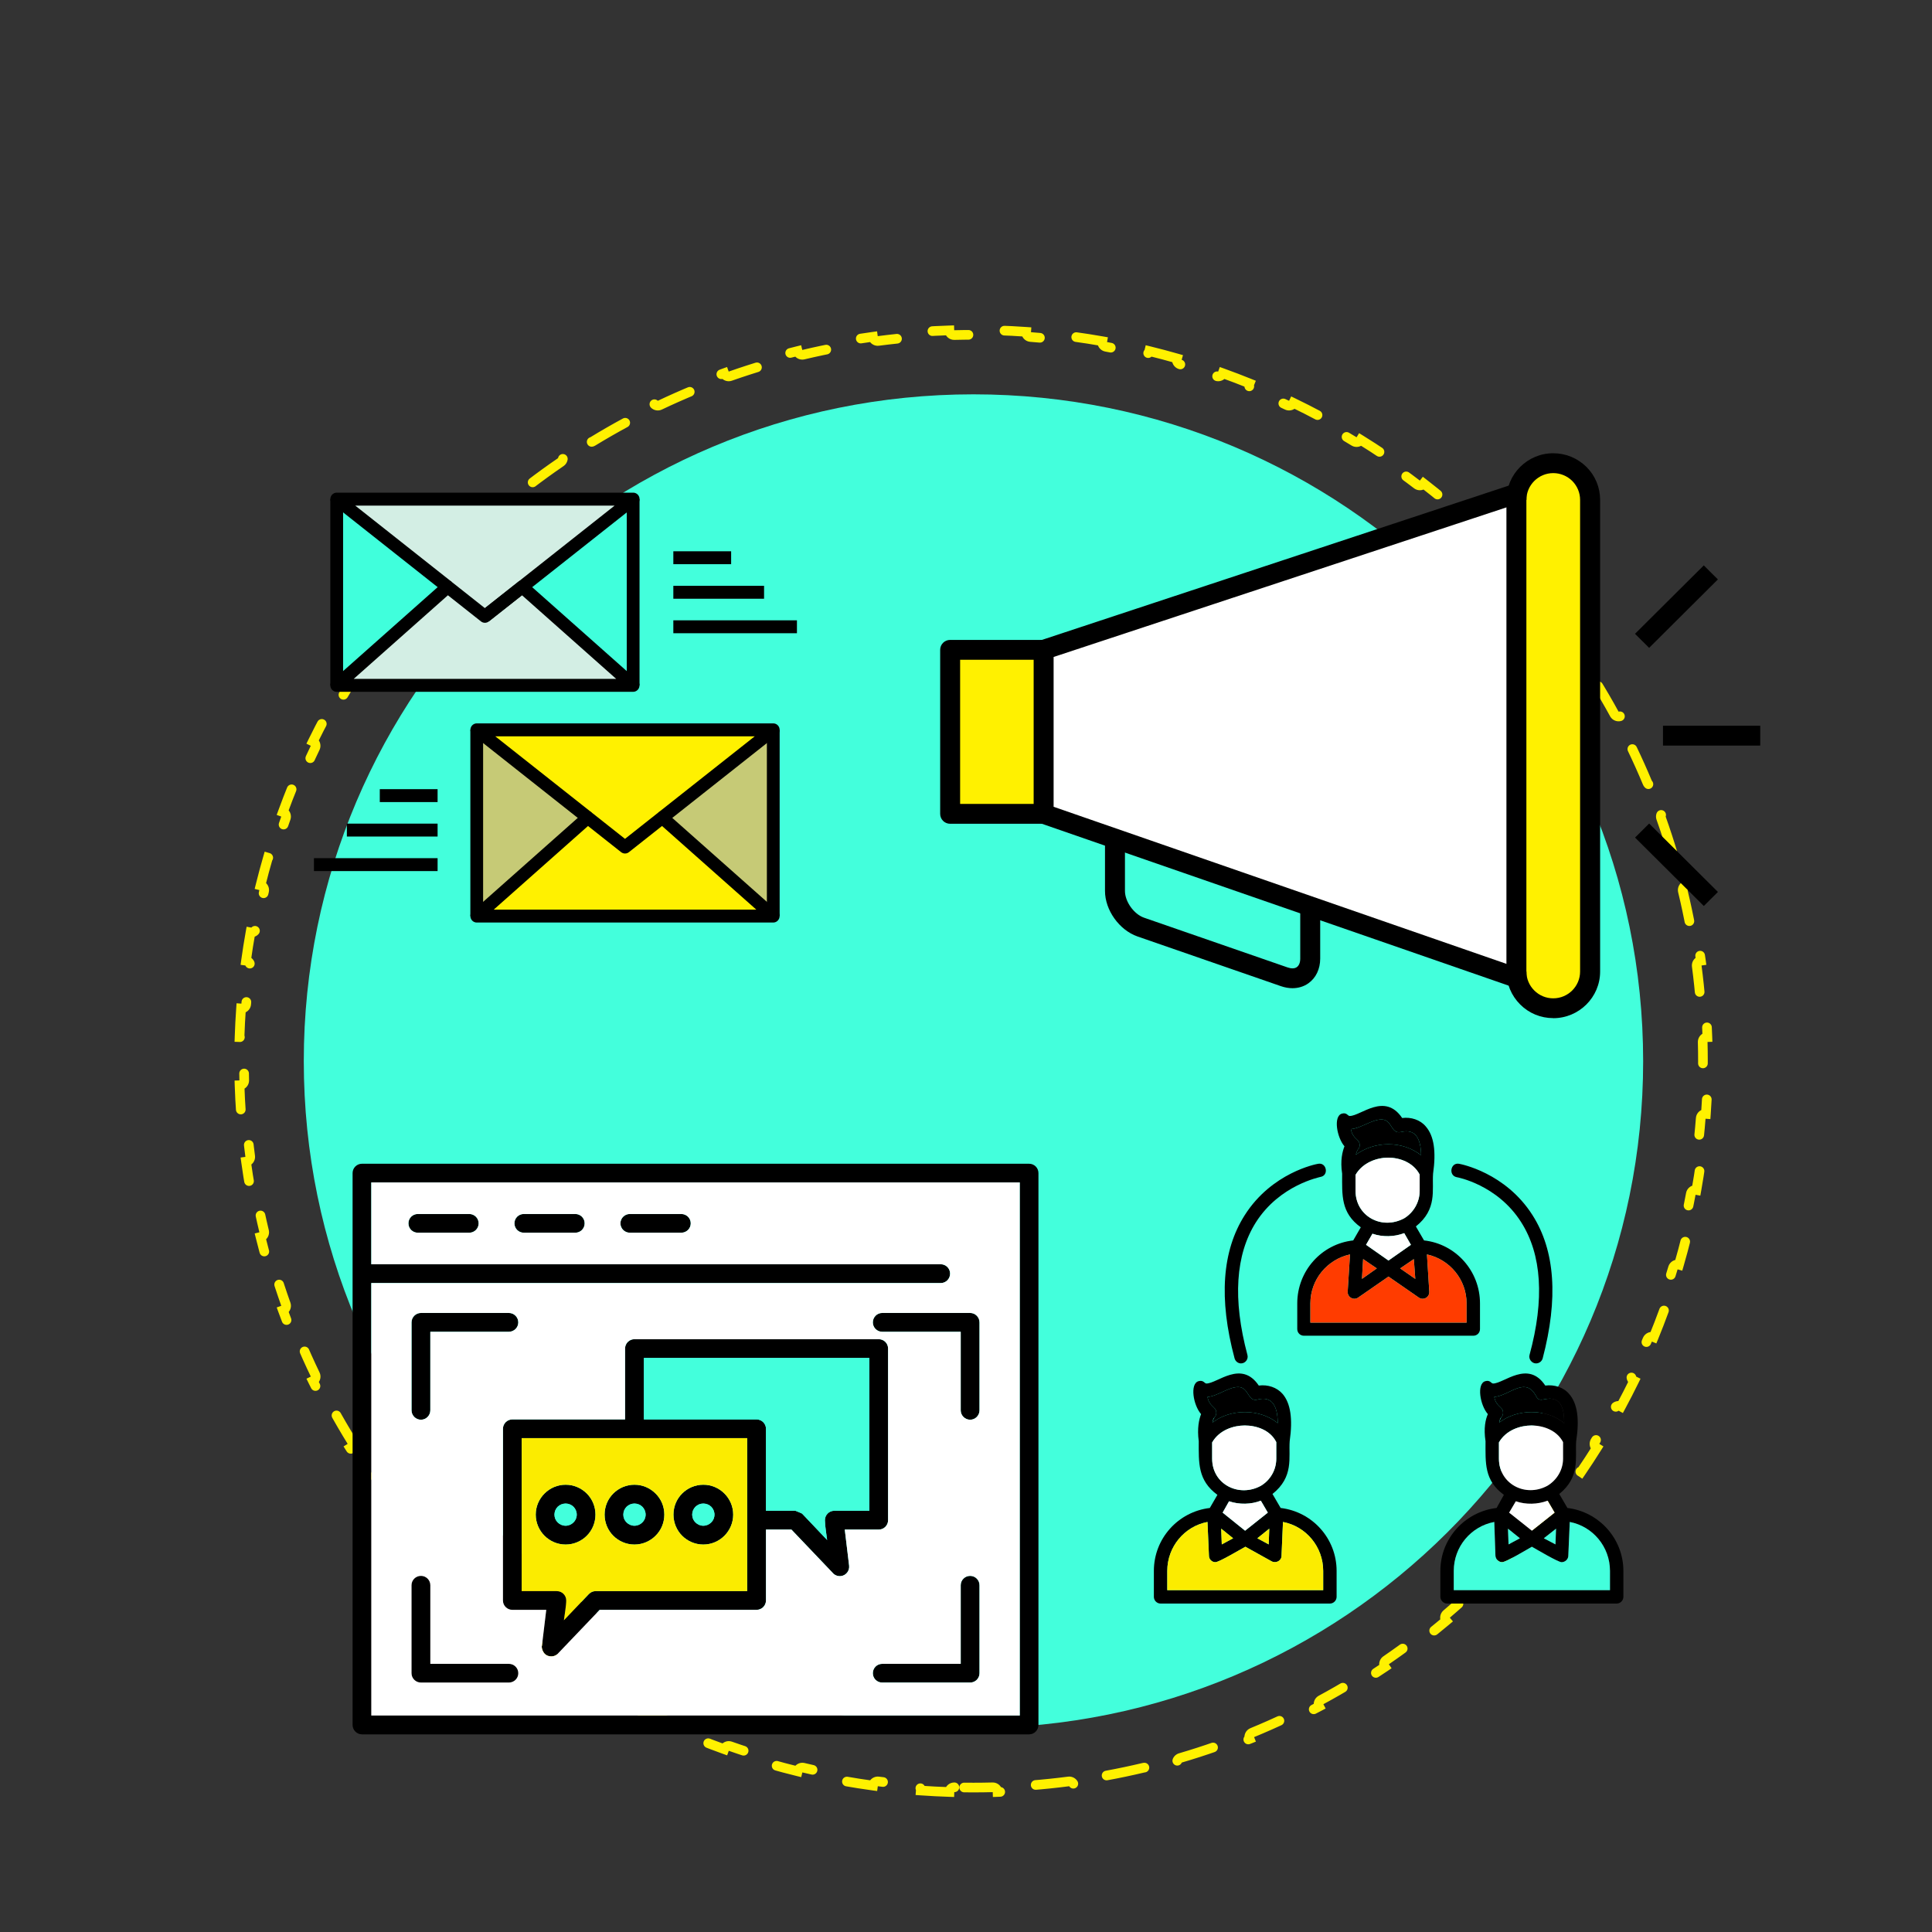 <svg width="400" height="400" viewBox="0 0 400 400" fill="none" xmlns="http://www.w3.org/2000/svg">
<rect x="0" y="0" width="400" height="400" fill="#333333" stroke="none"/>
<path d="M201.554 357.772C278.129 357.772 340.202 295.958 340.197 219.707C340.193 143.456 278.113 81.642 201.539 81.642C124.964 81.642 62.891 143.456 62.895 219.707C62.9 295.958 124.979 357.772 201.554 357.772Z" fill="#43FFDC"/>
<path d="M197.598 370.044C197.046 370.03 196.588 370.464 196.572 371.015C194.584 370.951 192.605 370.849 190.637 370.71C190.678 370.161 190.266 369.682 189.717 369.64C187.081 369.436 184.464 369.165 181.868 368.829C181.321 368.758 180.821 369.143 180.748 369.689C178.779 369.42 176.821 369.114 174.876 368.772C174.974 368.229 174.614 367.71 174.072 367.611C171.474 367.136 168.9 366.594 166.351 365.988C165.814 365.86 165.276 366.191 165.147 366.726C163.218 366.254 161.303 365.745 159.403 365.201C159.557 364.672 159.254 364.118 158.725 363.962C156.194 363.218 153.69 362.41 151.216 361.54C150.696 361.357 150.126 361.629 149.942 362.148C148.074 361.477 146.223 360.77 144.39 360.029C144.598 359.519 144.354 358.936 143.845 358.726C141.407 357.722 139.002 356.656 136.631 355.53C136.133 355.293 135.538 355.505 135.3 356.001C133.513 355.139 131.746 354.242 130 353.313C130.26 352.827 130.079 352.222 129.594 351.96C127.276 350.707 124.995 349.395 122.752 348.027C122.281 347.74 121.667 347.888 121.379 348.357C119.693 347.313 118.028 346.236 116.387 345.129C116.696 344.674 116.579 344.053 116.124 343.742C113.951 342.255 111.819 340.713 109.729 339.117C109.291 338.783 108.665 338.866 108.33 339.303C106.762 338.089 105.219 336.846 103.701 335.574C104.056 335.153 104.004 334.523 103.584 334.167C101.578 332.463 99.618 330.708 97.704 328.903C97.303 328.525 96.672 328.542 96.293 328.942C94.86 327.573 93.455 326.176 92.077 324.752C92.474 324.371 92.487 323.739 92.106 323.341C90.289 321.439 88.522 319.489 86.806 317.495C86.446 317.077 85.817 317.029 85.398 317.387C84.116 315.877 82.863 314.341 81.64 312.781C82.075 312.443 82.154 311.817 81.817 311.381C80.208 309.301 78.653 307.178 77.153 305.014C76.84 304.561 76.218 304.448 75.765 304.76C74.647 303.125 73.561 301.467 72.508 299.787C72.975 299.496 73.12 298.881 72.83 298.413C71.448 296.177 70.124 293.903 68.859 291.593C68.594 291.109 67.988 290.931 67.504 291.194C66.565 289.452 65.659 287.69 64.787 285.908C65.283 285.667 65.491 285.071 65.252 284.574C64.115 282.209 63.037 279.809 62.022 277.376C61.809 276.868 61.226 276.627 60.717 276.837C59.967 275.007 59.253 273.159 58.574 271.294C59.092 271.107 59.362 270.537 59.177 270.018C58.296 267.547 57.478 265.047 56.726 262.518C56.568 261.99 56.013 261.689 55.485 261.844C54.934 259.947 54.419 258.033 53.941 256.106C54.476 255.975 54.805 255.436 54.676 254.9C54.062 252.353 53.514 249.78 53.032 247.184C52.932 246.642 52.412 246.283 51.87 246.382C51.523 244.438 51.213 242.481 50.941 240.512C51.487 240.439 51.871 239.937 51.799 239.391C51.458 236.796 51.184 234.179 50.977 231.544C50.934 230.994 50.455 230.583 49.906 230.625C49.765 228.656 49.662 226.678 49.597 224.69C50.147 224.674 50.582 224.215 50.567 223.664C50.533 222.349 50.516 221.03 50.516 219.707C50.516 218.384 50.533 217.065 50.567 215.75C50.581 215.199 50.147 214.741 49.596 214.725C49.661 212.737 49.764 210.758 49.904 208.79C50.454 208.831 50.933 208.42 50.976 207.871C51.182 205.235 51.456 202.619 51.797 200.024C51.868 199.477 51.484 198.976 50.938 198.902C51.21 196.933 51.52 194.976 51.867 193.032C52.409 193.131 52.929 192.773 53.029 192.231C53.51 189.635 54.058 187.062 54.672 184.514C54.801 183.979 54.472 183.44 53.937 183.309C54.414 181.381 54.929 179.468 55.48 177.57C56.009 177.726 56.564 177.424 56.721 176.896C57.473 174.368 58.291 171.868 59.171 169.397C59.356 168.878 59.086 168.307 58.568 168.12C59.247 166.255 59.961 164.407 60.71 162.577C61.219 162.788 61.803 162.547 62.015 162.038C63.03 159.606 64.108 157.206 65.245 154.84C65.484 154.343 65.276 153.747 64.78 153.507C65.652 151.725 66.557 149.962 67.496 148.22C67.98 148.483 68.586 148.305 68.85 147.822C70.116 145.511 71.44 143.237 72.821 141.002C73.111 140.533 72.966 139.918 72.499 139.627C73.552 137.947 74.638 136.289 75.755 134.654C76.209 134.967 76.83 134.853 77.144 134.4C78.643 132.236 80.198 130.114 81.806 128.034C82.143 127.598 82.064 126.971 81.629 126.633C82.852 125.073 84.105 123.538 85.387 122.028C85.805 122.386 86.435 122.338 86.795 121.92C88.51 119.925 90.278 117.976 92.095 116.074C92.475 115.675 92.462 115.044 92.065 114.662C93.443 113.239 94.848 111.842 96.281 110.473C96.66 110.872 97.291 110.89 97.692 110.512C99.605 108.707 101.565 106.952 103.571 105.248C103.991 104.891 104.043 104.262 103.688 103.841C105.206 102.569 106.749 101.325 108.316 100.112C108.652 100.548 109.278 100.632 109.716 100.297C111.805 98.702 113.937 97.16 116.11 95.673C116.565 95.361 116.682 94.741 116.373 94.285C118.014 93.178 119.678 92.102 121.364 91.058C121.653 91.527 122.267 91.675 122.737 91.388C124.98 90.019 127.261 88.707 129.579 87.454C130.064 87.192 130.245 86.587 129.985 86.102C131.731 85.172 133.498 84.276 135.285 83.413C135.522 83.91 136.117 84.121 136.615 83.885C138.986 82.759 141.392 81.693 143.829 80.688C144.339 80.478 144.582 79.896 144.374 79.386C146.207 78.645 148.058 77.938 149.926 77.267C150.11 77.786 150.68 78.058 151.2 77.875C153.674 77.004 156.177 76.196 158.709 75.452C159.237 75.297 159.541 74.743 159.387 74.214C161.287 73.669 163.201 73.16 165.131 72.688C165.26 73.224 165.798 73.554 166.334 73.427C168.883 72.821 171.458 72.279 174.055 71.803C174.598 71.704 174.957 71.185 174.859 70.643C176.804 70.3 178.762 69.994 180.731 69.726C180.804 70.272 181.304 70.656 181.851 70.586C184.447 70.249 187.064 69.978 189.7 69.775C190.249 69.733 190.661 69.253 190.62 68.704C192.588 68.565 194.567 68.463 196.555 68.4C196.571 68.95 197.03 69.385 197.581 69.37C198.896 69.337 200.215 69.32 201.538 69.32C202.861 69.32 204.18 69.337 205.495 69.37C206.046 69.385 206.505 68.95 206.52 68.4C208.509 68.463 210.487 68.565 212.456 68.704C212.415 69.253 212.826 69.733 213.376 69.775C216.012 69.978 218.629 70.249 221.225 70.586C221.771 70.656 222.272 70.272 222.345 69.726C224.314 69.994 226.272 70.3 228.216 70.643C228.119 71.185 228.479 71.704 229.021 71.803C231.618 72.279 234.193 72.821 236.742 73.427C237.278 73.554 237.816 73.224 237.945 72.688C239.875 73.16 241.79 73.669 243.689 74.214C243.536 74.743 243.839 75.297 244.368 75.452C246.899 76.196 249.403 77.004 251.877 77.875C252.397 78.058 252.966 77.786 253.151 77.267C255.019 77.938 256.87 78.645 258.703 79.386C258.495 79.896 258.738 80.478 259.248 80.688C261.686 81.693 264.091 82.759 266.462 83.885C266.96 84.121 267.555 83.91 267.793 83.413C269.579 84.276 271.346 85.172 273.093 86.102C272.833 86.587 273.014 87.192 273.499 87.454C275.817 88.707 278.098 90.019 280.341 91.388C280.811 91.675 281.425 91.527 281.714 91.058C283.4 92.102 285.064 93.178 286.706 94.285C286.396 94.741 286.513 95.361 286.968 95.673C289.142 97.16 291.274 98.702 293.363 100.297C293.801 100.632 294.427 100.548 294.763 100.112C296.331 101.325 297.874 102.568 299.392 103.841C299.037 104.262 299.089 104.891 299.509 105.248C301.515 106.952 303.475 108.707 305.388 110.512C305.789 110.89 306.421 110.872 306.8 110.473C308.232 111.842 309.638 113.239 311.016 114.662C310.619 115.044 310.606 115.675 310.986 116.074C312.803 117.976 314.571 119.925 316.287 121.92C316.647 122.338 317.276 122.386 317.695 122.028C318.977 123.538 320.23 125.073 321.453 126.633C321.018 126.971 320.939 127.598 321.276 128.034C322.885 130.114 324.44 132.236 325.939 134.4C326.253 134.853 326.874 134.967 327.328 134.654C328.445 136.289 329.531 137.947 330.585 139.627C330.117 139.918 329.973 140.533 330.263 141.002C331.644 143.237 332.969 145.511 334.234 147.822C334.499 148.305 335.105 148.483 335.589 148.22C336.528 149.962 337.433 151.725 338.305 153.507C337.81 153.747 337.602 154.343 337.84 154.84C338.978 157.206 340.056 159.606 341.071 162.038C341.283 162.547 341.867 162.788 342.376 162.577C343.125 164.407 343.84 166.255 344.519 168.12C344.001 168.307 343.731 168.878 343.916 169.397C344.797 171.868 345.614 174.368 346.367 176.896C346.524 177.424 347.079 177.725 347.608 177.57C348.159 179.468 348.674 181.381 349.152 183.309C348.617 183.44 348.288 183.979 348.417 184.514C349.031 187.062 349.579 189.635 350.061 192.231C350.161 192.773 350.681 193.131 351.223 193.032C351.57 194.976 351.88 196.933 352.152 198.902C351.606 198.976 351.222 199.477 351.294 200.024C351.635 202.619 351.909 205.235 352.115 207.871C352.158 208.42 352.638 208.831 353.187 208.79C353.328 210.758 353.431 212.737 353.496 214.725C352.945 214.741 352.511 215.199 352.525 215.75C352.56 217.065 352.577 218.384 352.577 219.707C352.577 221.03 352.56 222.349 352.526 223.664C352.512 224.215 352.946 224.674 353.496 224.69C353.432 226.678 353.329 228.656 353.188 230.625C352.639 230.583 352.16 230.994 352.117 231.544C351.911 234.179 351.637 236.796 351.296 239.391C351.224 239.937 351.608 240.439 352.154 240.512C351.883 242.481 351.573 244.438 351.226 246.382C350.684 246.283 350.164 246.642 350.064 247.184C349.583 249.78 349.034 252.353 348.421 254.9C348.292 255.436 348.621 255.975 349.156 256.106C348.678 258.033 348.164 259.947 347.612 261.844C347.084 261.689 346.529 261.99 346.372 262.518C345.619 265.047 344.802 267.547 343.922 270.018C343.737 270.537 344.007 271.107 344.525 271.294C343.846 273.159 343.132 275.007 342.382 276.837C341.873 276.627 341.29 276.868 341.077 277.376C340.062 279.809 338.985 282.209 337.848 284.574C337.609 285.071 337.817 285.667 338.313 285.908C337.441 287.69 336.536 289.452 335.597 291.194C335.113 290.931 334.507 291.109 334.242 291.593C332.977 293.903 331.653 296.177 330.272 298.413C329.982 298.881 330.126 299.496 330.594 299.787C329.54 301.467 328.455 303.125 327.338 304.76C326.884 304.448 326.263 304.561 325.949 305.014C324.45 307.178 322.895 309.301 321.287 311.381C320.949 311.817 321.029 312.443 321.463 312.781C320.241 314.341 318.988 315.877 317.706 317.387C317.287 317.029 316.658 317.077 316.298 317.495C314.582 319.489 312.815 321.439 310.998 323.341C310.617 323.739 310.631 324.371 311.028 324.752C309.65 326.176 308.244 327.573 306.812 328.942C306.433 328.542 305.802 328.525 305.401 328.903C303.488 330.707 301.527 332.463 299.522 334.167C299.102 334.523 299.05 335.153 299.405 335.574C297.887 336.846 296.344 338.089 294.776 339.303C294.441 338.866 293.815 338.783 293.377 339.117C291.288 340.713 289.155 342.255 286.982 343.742C286.527 344.053 286.41 344.674 286.72 345.129C285.079 346.236 283.414 347.313 281.728 348.357C281.44 347.888 280.826 347.74 280.355 348.027C278.113 349.395 275.832 350.707 273.514 351.96C273.029 352.222 272.848 352.827 273.108 353.313C271.362 354.242 269.595 355.139 267.808 356.001C267.57 355.505 266.975 355.293 266.477 355.53C264.106 356.656 261.701 357.722 259.264 358.726C258.754 358.936 258.511 359.519 258.719 360.029C256.886 360.77 255.035 361.476 253.167 362.148C252.982 361.629 252.413 361.357 251.893 361.54C249.419 362.41 246.915 363.218 244.384 363.962C243.855 364.118 243.552 364.672 243.706 365.201C241.806 365.745 239.891 366.254 237.962 366.726C237.833 366.191 237.295 365.86 236.759 365.988C234.209 366.594 231.635 367.136 229.037 367.611C228.495 367.71 228.136 368.229 228.233 368.772C226.289 369.114 224.331 369.42 222.362 369.689C222.289 369.143 221.788 368.758 221.242 368.829C218.646 369.165 216.029 369.436 213.393 369.64C212.843 369.682 212.432 370.161 212.473 370.71C210.504 370.849 208.526 370.951 206.537 371.015C206.521 370.464 206.063 370.03 205.512 370.044C204.197 370.078 202.878 370.095 201.555 370.095C200.232 370.095 198.912 370.078 197.598 370.044Z" stroke="#FFF100" stroke-width="2" stroke-linecap="round" stroke-dasharray="8 8"/>
<path d="M216.073 134.541H196.717V168.499H216.073V134.541Z" fill="#FFF100"/>
<path d="M329.208 103.498V201.147C329.208 205.342 325.784 208.749 321.567 208.749C319.459 208.749 317.563 207.904 316.176 206.525C314.804 205.145 313.941 203.244 313.941 201.147V103.498C313.941 99.302 317.365 95.895 321.567 95.895C323.675 95.895 325.571 96.74 326.972 98.12C328.345 99.486 329.208 101.4 329.208 103.498Z" fill="#FFF100"/>
<path d="M313.955 201.147V202.442L271.282 187.631L230.844 173.623L216.073 168.499V134.541L313.955 102.175V103.498V201.147Z" fill="white"/>
<path d="M216.073 170.554H196.718C195.572 170.554 194.652 169.639 194.652 168.499V134.541C194.652 133.401 195.572 132.486 196.718 132.486H216.073V136.597H198.783V166.443H216.073V170.554Z" fill="black"/>
<path d="M313.955 204.498C313.729 204.498 313.503 204.455 313.276 204.385L215.394 170.442C214.559 170.16 214.007 169.372 214.007 168.499V134.541C214.007 133.654 214.573 132.866 215.422 132.584L313.305 100.232C313.941 100.021 314.62 100.133 315.172 100.513C315.724 100.894 316.035 101.527 316.035 102.189V103.512H314.408L314.62 104.146L218.139 136.019V167.035L314.649 200.513L314.422 201.147H316.035V202.456C316.035 203.118 315.71 203.751 315.172 204.131C314.819 204.385 314.394 204.512 313.97 204.512L313.955 204.498Z" fill="black"/>
<path d="M267.589 204.596C266.825 204.596 266.032 204.455 265.24 204.188L235.499 193.882C231.721 192.559 228.778 188.42 228.778 184.464V173.623H232.91V184.464C232.91 186.674 234.763 189.264 236.857 189.997L266.598 200.302C267.377 200.57 268.042 200.555 268.494 200.232C268.947 199.908 269.202 199.288 269.202 198.472V187.645H273.333V198.472C273.333 200.626 272.442 202.484 270.886 203.582C269.938 204.258 268.792 204.596 267.575 204.596H267.589Z" fill="black"/>
<path d="M321.582 210.791C318.992 210.791 316.559 209.791 314.734 207.961C312.894 206.117 311.89 203.695 311.89 201.133V103.498C311.89 98.176 316.233 93.84 321.582 93.84C324.157 93.84 326.59 94.84 328.444 96.656C330.283 98.486 331.288 100.908 331.288 103.498V201.147C331.288 206.468 326.93 210.805 321.582 210.805V210.791ZM321.582 97.951C318.525 97.951 316.021 100.443 316.021 103.498V201.147C316.021 202.625 316.601 204.019 317.662 205.075C318.709 206.117 320.096 206.694 321.582 206.694C324.652 206.694 327.142 204.202 327.142 201.147V103.498C327.142 102.02 326.562 100.626 325.515 99.57C324.454 98.528 323.053 97.951 321.568 97.951H321.582Z" fill="black"/>
<path d="M364.439 150.253H344.305V154.364H364.439V150.253Z" fill="black"/>
<path d="M352.749 117.058L338.512 131.224L341.434 134.131L355.67 119.965L352.749 117.058Z" fill="black"/>
<path d="M341.441 170.503L338.52 173.41L352.757 187.576L355.678 184.669L341.441 170.503Z" fill="black"/>
<path fill-rule="evenodd" clip-rule="evenodd" d="M213.063 240.941H74.937C73.879 240.941 73 241.8 73 242.878V357.121C73 358.2 73.879 359.078 74.937 359.078H213.063C214.141 359.078 215 358.2 215 357.121V242.878C215 241.8 214.141 240.941 213.063 240.941ZM123.282 313.589C123.282 311.872 122.603 310.334 121.485 309.216C120.367 308.097 118.809 307.399 117.112 307.399C115.394 307.399 113.857 308.097 112.738 309.216C111.62 310.334 110.921 311.872 110.921 313.589C110.921 315.286 111.62 316.844 112.738 317.962C113.857 319.08 115.394 319.779 117.112 319.779C118.809 319.779 120.367 319.08 121.485 317.962C122.603 316.844 123.282 315.286 123.282 313.589ZM117.112 311.293C117.731 311.293 118.31 311.552 118.729 311.951C119.148 312.371 119.408 312.95 119.408 313.589C119.408 314.228 119.148 314.807 118.729 315.206C118.31 315.626 117.731 315.885 117.112 315.885C116.473 315.885 115.894 315.626 115.474 315.206C115.055 314.807 114.795 314.228 114.795 313.589C114.795 312.95 115.055 312.371 115.474 311.951C115.894 311.552 116.473 311.293 117.112 311.293ZM137.54 313.589C137.54 311.872 136.861 310.334 135.723 309.216C134.605 308.097 133.067 307.399 131.35 307.399C129.652 307.399 128.095 308.097 126.976 309.216C125.858 310.334 125.179 311.872 125.179 313.589C125.179 315.286 125.858 316.844 126.976 317.962C128.095 319.08 129.652 319.779 131.35 319.779C133.067 319.779 134.605 319.08 135.723 317.962C136.861 316.844 137.54 315.286 137.54 313.589ZM131.35 311.293C131.989 311.293 132.568 311.552 132.987 311.951C133.406 312.371 133.666 312.95 133.666 313.589C133.666 314.228 133.406 314.807 132.987 315.206C132.568 315.626 131.989 315.885 131.35 315.885C130.731 315.885 130.151 315.626 129.732 315.206C129.313 314.807 129.053 314.228 129.053 313.589C129.053 312.95 129.313 312.371 129.732 311.951C130.151 311.552 130.731 311.293 131.35 311.293ZM151.798 313.589C151.798 311.872 151.099 310.334 149.981 309.216C148.862 308.097 147.325 307.399 145.607 307.399C143.91 307.399 142.353 308.097 141.234 309.216C140.116 310.334 139.437 311.872 139.437 313.589C139.437 315.286 140.116 316.844 141.234 317.962C142.353 319.08 143.91 319.779 145.607 319.779C147.325 319.779 148.862 319.08 149.981 317.962C151.099 316.844 151.798 315.286 151.798 313.589ZM145.607 311.293C146.247 311.293 146.826 311.552 147.245 311.951C147.664 312.371 147.924 312.95 147.924 313.589C147.924 314.228 147.664 314.807 147.245 315.206C146.826 315.626 146.247 315.885 145.607 315.885C144.968 315.885 144.409 315.626 143.99 315.206C143.571 314.807 143.311 314.228 143.311 313.589C143.311 312.95 143.571 312.371 143.99 311.951C144.409 311.552 144.968 311.293 145.607 311.293ZM183.868 314.747V279.202C183.868 278.124 183.01 277.265 181.931 277.265H131.35C130.291 277.265 129.413 278.124 129.413 279.202V293.879H106.069C105.01 293.879 104.132 294.738 104.132 295.816V331.361C104.132 332.44 105.01 333.298 106.069 333.298H113.098L112.199 340.767C112.079 340.747 112.179 342.724 113.897 342.923C114.596 343.003 115.235 342.724 115.634 342.225L124.161 333.298H156.65C157.709 333.298 158.587 332.44 158.587 331.361V316.684H163.859L172.366 325.61C172.765 326.11 173.424 326.389 174.103 326.309C175.162 326.189 175.921 325.211 175.801 324.153L174.902 316.684H181.931C183.01 316.684 183.868 315.806 183.868 314.747ZM179.994 281.139V312.79H172.725C171.647 312.79 170.788 313.669 170.788 314.747C170.788 315.865 171.108 317.643 171.248 318.841L166.076 313.389C165.996 313.309 164.678 312.79 164.678 312.79H158.587V295.816C158.587 294.738 157.709 293.879 156.65 293.879H133.307V281.139H179.994ZM154.693 297.753V314.747V329.424H123.322C122.823 329.424 122.304 329.624 121.924 330.023L116.752 335.455C116.892 334.277 117.231 332.48 117.231 331.361C117.231 330.283 116.353 329.424 115.274 329.424H108.006V297.753H131.35H154.693ZM198.905 275.728V291.982C198.905 293.061 199.784 293.939 200.862 293.939C201.92 293.939 202.799 293.061 202.799 291.982V273.791C202.799 272.712 201.92 271.834 200.862 271.834H182.65C181.572 271.834 180.713 272.712 180.713 273.791C180.713 274.849 181.572 275.728 182.65 275.728H198.905ZM182.65 344.481C181.572 344.481 180.713 345.34 180.713 346.418C180.713 347.496 181.572 348.355 182.65 348.355H200.862C201.92 348.355 202.799 347.496 202.799 346.418V328.206C202.799 327.128 201.92 326.269 200.862 326.269C199.784 326.269 198.905 327.128 198.905 328.206V344.481H182.65ZM105.35 344.481H89.095V328.206C89.095 327.128 88.216 326.269 87.158 326.269C86.08 326.269 85.201 327.128 85.201 328.206V346.418C85.201 347.496 86.08 348.355 87.158 348.355H105.35C106.428 348.355 107.307 347.496 107.307 346.418C107.307 345.34 106.428 344.481 105.35 344.481ZM105.35 271.834H87.158C86.08 271.834 85.201 272.712 85.201 273.791V291.982C85.201 293.061 86.08 293.939 87.158 293.939C88.216 293.939 89.095 293.061 89.095 291.982V275.728H105.35C106.428 275.728 107.307 274.849 107.307 273.791C107.307 272.712 106.428 271.834 105.35 271.834ZM130.391 251.345C129.333 251.345 128.454 252.204 128.454 253.282C128.454 254.361 129.333 255.219 130.391 255.219H141.055C142.133 255.219 143.012 254.361 143.012 253.282C143.012 252.204 142.133 251.345 141.055 251.345H130.391ZM99.1 253.282C99.1 252.204 98.221 251.345 97.163 251.345H86.499C85.421 251.345 84.562 252.204 84.562 253.282C84.562 254.361 85.421 255.219 86.499 255.219H97.163C98.221 255.219 99.1 254.361 99.1 253.282ZM121.046 253.282C121.046 252.204 120.187 251.345 119.109 251.345H108.445C107.367 251.345 106.508 252.204 106.508 253.282C106.508 254.361 107.367 255.219 108.445 255.219H119.109C120.187 255.219 121.046 254.361 121.046 253.282ZM76.874 244.815H211.126V355.184H76.874V265.643H194.771C195.85 265.643 196.708 264.765 196.708 263.686C196.708 262.628 195.85 261.749 194.771 261.749H76.874V244.815Z" fill="black"/>
<path fill-rule="evenodd" clip-rule="evenodd" d="M211.126 244.815H76.874V261.749H194.771C195.85 261.749 196.708 262.628 196.708 263.686C196.708 264.765 195.85 265.643 194.771 265.643H76.874V355.184H211.126V244.815ZM131.35 277.265H181.931C183.01 277.265 183.868 278.124 183.868 279.202V314.747C183.868 315.806 183.01 316.684 181.931 316.684H174.902L175.801 324.153C175.921 325.211 175.162 326.189 174.103 326.309C173.424 326.389 172.765 326.11 172.366 325.61L163.859 316.684H158.587V331.361C158.587 332.44 157.709 333.298 156.65 333.298H124.161L115.634 342.225C115.235 342.724 114.596 343.003 113.897 342.923C112.179 342.724 112.079 340.747 112.199 340.767L113.098 333.298H106.069C105.01 333.298 104.132 332.44 104.132 331.361V295.816C104.132 294.738 105.01 293.879 106.069 293.879H129.413V279.202C129.413 278.124 130.291 277.265 131.35 277.265ZM182.65 271.834H200.862C201.92 271.834 202.799 272.712 202.799 273.791V291.982C202.799 293.061 201.92 293.939 200.862 293.939C199.784 293.939 198.905 293.061 198.905 291.982V275.728H182.65C181.572 275.728 180.713 274.849 180.713 273.791C180.713 272.712 181.572 271.834 182.65 271.834ZM180.713 346.418C180.713 345.34 181.572 344.481 182.65 344.481H198.905V328.206C198.905 327.128 199.784 326.269 200.862 326.269C201.92 326.269 202.799 327.128 202.799 328.206V346.418C202.799 347.496 201.92 348.355 200.862 348.355H182.65C181.572 348.355 180.713 347.496 180.713 346.418ZM89.095 344.481H105.35C106.428 344.481 107.307 345.34 107.307 346.418C107.307 347.496 106.428 348.355 105.35 348.355H87.158C86.08 348.355 85.201 347.496 85.201 346.418V328.206C85.201 327.128 86.08 326.269 87.158 326.269C88.216 326.269 89.095 327.128 89.095 328.206V344.481ZM87.158 271.834H105.35C106.428 271.834 107.307 272.712 107.307 273.791C107.307 274.849 106.428 275.728 105.35 275.728H89.095V291.982C89.095 293.061 88.216 293.939 87.158 293.939C86.08 293.939 85.201 293.061 85.201 291.982V273.791C85.201 272.712 86.08 271.834 87.158 271.834ZM130.391 251.345H141.055C142.133 251.345 143.012 252.204 143.012 253.282C143.012 254.361 142.133 255.219 141.055 255.219H130.391C129.333 255.219 128.454 254.361 128.454 253.282C128.454 252.204 129.333 251.345 130.391 251.345ZM119.109 251.345C120.187 251.345 121.046 252.204 121.046 253.282C121.046 254.361 120.187 255.219 119.109 255.219H108.445C107.367 255.219 106.508 254.361 106.508 253.282C106.508 252.204 107.367 251.345 108.445 251.345H119.109ZM97.163 251.345C98.221 251.345 99.1 252.204 99.1 253.282C99.1 254.361 98.221 255.219 97.163 255.219H86.499C85.421 255.219 84.562 254.361 84.562 253.282C84.562 252.204 85.421 251.345 86.499 251.345H97.163Z" fill="white"/>
<path fill-rule="evenodd" clip-rule="evenodd" d="M179.994 281.139H133.307V293.879H156.65C157.709 293.879 158.587 294.738 158.587 295.816V312.79H164.678C164.678 312.79 165.996 313.309 166.076 313.389L171.248 318.841C171.108 317.643 170.789 315.865 170.789 314.747C170.789 313.669 171.647 312.79 172.726 312.79H179.994V281.139Z" fill="#43FFDC"/>
<path fill-rule="evenodd" clip-rule="evenodd" d="M154.694 297.753H131.35H108.006V329.424H115.275C116.353 329.424 117.232 330.283 117.232 331.361C117.232 332.48 116.892 334.277 116.752 335.455L121.924 330.023C122.304 329.624 122.823 329.424 123.322 329.424H154.694V314.747V297.753ZM126.976 309.216C128.095 308.097 129.652 307.399 131.35 307.399C133.067 307.399 134.605 308.097 135.723 309.216C136.861 310.334 137.54 311.872 137.54 313.589C137.54 315.286 136.861 316.844 135.723 317.962C134.605 319.08 133.067 319.779 131.35 319.779C129.652 319.779 128.095 319.08 126.976 317.962C125.858 316.844 125.179 315.286 125.179 313.589C125.179 311.872 125.858 310.334 126.976 309.216ZM121.485 309.216C122.603 310.334 123.282 311.872 123.282 313.589C123.282 315.286 122.603 316.844 121.485 317.962C120.367 319.08 118.809 319.779 117.112 319.779C115.394 319.779 113.857 319.08 112.739 317.962C111.62 316.844 110.921 315.286 110.921 313.589C110.921 311.872 111.62 310.334 112.739 309.216C113.857 308.097 115.394 307.399 117.112 307.399C118.809 307.399 120.367 308.097 121.485 309.216ZM145.608 307.399C147.325 307.399 148.863 308.097 149.981 309.216C151.099 310.334 151.798 311.872 151.798 313.589C151.798 315.286 151.099 316.844 149.981 317.962C148.863 319.08 147.325 319.779 145.608 319.779C143.91 319.779 142.353 319.08 141.234 317.962C140.116 316.844 139.437 315.286 139.437 313.589C139.437 311.872 140.116 310.334 141.234 309.216C142.353 308.097 143.91 307.399 145.608 307.399Z" fill="#FBEC00"/>
<path fill-rule="evenodd" clip-rule="evenodd" d="M145.607 311.292C144.968 311.292 144.409 311.552 143.99 311.951C143.571 312.371 143.311 312.95 143.311 313.589C143.311 314.228 143.571 314.807 143.99 315.206C144.409 315.626 144.968 315.885 145.607 315.885C146.246 315.885 146.826 315.626 147.245 315.206C147.664 314.807 147.924 314.228 147.924 313.589C147.924 312.95 147.664 312.371 147.245 311.951C146.826 311.552 146.246 311.292 145.607 311.292Z" fill="#43FFDC"/>
<path fill-rule="evenodd" clip-rule="evenodd" d="M133.666 313.589C133.666 312.95 133.406 312.371 132.987 311.951C132.568 311.552 131.989 311.292 131.35 311.292C130.731 311.292 130.152 311.552 129.732 311.951C129.313 312.371 129.053 312.95 129.053 313.589C129.053 314.228 129.313 314.807 129.732 315.206C130.152 315.626 130.731 315.885 131.35 315.885C131.989 315.885 132.568 315.626 132.987 315.206C133.406 314.807 133.666 314.228 133.666 313.589Z" fill="#43FFDC"/>
<path fill-rule="evenodd" clip-rule="evenodd" d="M119.408 313.589C119.408 312.95 119.149 312.371 118.729 311.951C118.31 311.552 117.731 311.292 117.112 311.292C116.473 311.292 115.894 311.552 115.474 311.951C115.055 312.371 114.795 312.95 114.795 313.589C114.795 314.228 115.055 314.807 115.474 315.206C115.894 315.626 116.473 315.885 117.112 315.885C117.731 315.885 118.31 315.626 118.729 315.206C119.149 314.807 119.408 314.228 119.408 313.589Z" fill="#43FFDC"/>
<path d="M160.09 151.109V189.659L137.115 169.275L160.09 151.109Z" fill="#C6CA76"/>
<path d="M98.707 151.109L121.683 169.275L98.707 189.659V151.109Z" fill="#C6CA76"/>
<path d="M69.707 103.349L92.683 121.507L69.707 141.9V103.349Z" fill="#40FFDC"/>
<path d="M131.091 103.349V141.899L108.124 121.507L100.399 127.604L131.091 103.349Z" fill="#40FFDC"/>
<path d="M131.091 103.349L100.399 127.605L92.683 121.507L69.707 103.349H131.091Z" fill="#D3EEE4"/>
<path d="M131.091 141.899H69.707L92.683 121.507L100.399 127.605L108.124 121.507L131.091 141.899Z" fill="#D3EEE4"/>
<path d="M160.091 151.109L137.116 169.275L129.399 175.373L121.683 169.275L98.707 151.109H160.091Z" fill="#FFF100"/>
<path d="M160.091 189.659H98.707L121.683 169.275L129.399 175.372L137.116 169.275L160.091 189.659Z" fill="#FFF100"/>
<path d="M132.408 103.349H129.766V141.9H132.408V103.349Z" fill="black"/>
<path d="M71.033 103.349H68.392V141.9H71.033V103.349Z" fill="black"/>
<path d="M101.208 128.659L99.583 126.55L127.25 104.682H73.55L93.5 120.453L91.875 122.561L68.9 104.395C68.458 104.041 68.283 103.442 68.466 102.902C68.65 102.363 69.15 102 69.716 102H131.091C131.658 102 132.158 102.363 132.341 102.902C132.525 103.442 132.35 104.041 131.908 104.395L101.208 128.659Z" fill="black"/>
<path d="M131.091 143.232H69.708C69.158 143.232 68.666 142.886 68.475 142.363C68.283 141.84 68.425 141.259 68.841 140.887L91.808 120.503C92.283 120.082 92.991 120.056 93.491 120.453L100.391 125.909L107.3 120.453C107.8 120.056 108.508 120.082 108.983 120.503L131.95 140.887C132.366 141.259 132.508 141.84 132.316 142.363C132.125 142.886 131.633 143.232 131.083 143.232H131.091ZM73.225 140.559H127.583L108.075 123.244L101.208 128.659C100.733 129.038 100.058 129.038 99.583 128.659L92.733 123.244L73.225 140.559Z" fill="black"/>
<path d="M161.417 151.109H158.775V189.659H161.417V151.109Z" fill="black"/>
<path d="M100.024 151.109H97.382V189.659H100.024V151.109Z" fill="black"/>
<path d="M137.924 170.329L136.299 168.221L156.258 152.45H102.541L122.499 168.221L120.874 170.329L97.899 152.163C97.458 151.809 97.283 151.21 97.466 150.67C97.649 150.131 98.149 149.768 98.716 149.768H160.091C160.658 149.768 161.158 150.131 161.341 150.67C161.524 151.21 161.349 151.809 160.908 152.163L137.933 170.329H137.924Z" fill="black"/>
<path d="M160.091 191H98.708C98.158 191 97.666 190.654 97.474 190.131C97.283 189.608 97.424 189.018 97.841 188.655L120.816 168.271C121.291 167.85 121.999 167.824 122.499 168.221L129.399 173.677L136.299 168.221C136.799 167.824 137.508 167.85 137.983 168.271L160.958 188.655C161.374 189.027 161.516 189.608 161.324 190.131C161.133 190.654 160.641 191 160.091 191ZM102.216 188.327H156.583L137.066 171.012L130.216 176.427C129.741 176.806 129.066 176.806 128.591 176.427L121.741 171.012L102.224 188.327H102.216Z" fill="black"/>
<path d="M151.374 114.136H139.407V116.809H151.374V114.136Z" fill="black"/>
<path d="M158.191 121.288H139.407V123.961H158.191V121.288Z" fill="black"/>
<path d="M164.999 128.431H139.407V131.104H164.999V128.431Z" fill="black"/>
<path d="M90.599 163.388H78.632V166.062H90.599V163.388Z" fill="black"/>
<path d="M90.6 170.523H71.816V173.197H90.6V170.523Z" fill="black"/>
<path d="M90.6 177.675H64.999V180.348H90.6V177.675Z" fill="black"/>
<g clip-path="url(#clip0_3908_6585)">
<path fill-rule="evenodd" clip-rule="evenodd" d="M323.312 323.432C322.588 323.432 318.123 320.777 317.157 320.234C316.192 320.777 311.787 323.432 311.003 323.432C310.278 323.432 309.675 322.828 309.615 322.104L309.373 315.105C304.546 316.01 300.986 320.234 300.986 325.242V329.224H333.328V325.242C333.328 320.234 329.768 316.01 325.001 315.105L324.7 322.104C324.7 322.828 324.036 323.432 323.312 323.432ZM323.614 298.572C322.286 296.037 319.39 295.132 317.097 295.132C314.804 295.132 311.847 296.037 310.339 298.632V302.011C310.339 307.2 315.769 310.097 320.355 307.623C322.286 306.476 323.614 304.364 323.614 302.011V298.572ZM307.563 298.391C307.141 295.675 307.563 293.865 308.046 292.779C306.417 290.909 305.693 286.504 307.503 285.961C308.529 285.659 308.71 286.443 309.132 286.443C311.365 286.443 316.373 281.496 319.933 286.866C321.803 286.624 323.734 287.228 324.881 288.616C326.57 290.547 327.053 293.745 326.329 298.391C326.087 301.77 327.234 305.752 322.829 309.312L324.519 312.209C331.035 312.993 336.104 318.544 336.104 325.242V330.612C336.104 331.336 335.5 332 334.716 332H299.598C298.874 332 298.21 331.336 298.21 330.612V325.242C298.21 318.544 303.279 312.993 309.856 312.209L311.365 309.493C307.261 306.476 307.563 302.916 307.563 298.391ZM317.097 292.357C319.752 292.357 322.105 293.202 323.855 294.65C323.855 291.633 323.191 289.581 320.838 289.581C319.51 289.581 318.666 290.305 318.062 289.098C315.83 284.814 312.511 288.978 309.373 289.219C309.735 291.21 311.063 291.21 311.184 292.296C311.244 292.719 311.123 293.141 310.822 293.443C310.52 293.745 310.58 293.745 310.399 294.529C312.209 293.141 314.563 292.357 317.097 292.357ZM321.864 313.174L320.416 310.7C318.364 311.484 315.89 311.545 313.838 310.821L312.451 313.174L317.157 316.915L321.864 313.174ZM264.239 298.572C262.972 296.037 260.076 295.132 257.722 295.132C255.43 295.132 252.473 296.037 250.964 298.632V302.011C250.964 307.321 256.516 310.097 261.041 307.623C262.972 306.476 264.239 304.364 264.239 302.011V298.572ZM248.189 298.391C247.827 295.675 248.249 293.865 248.672 292.779C247.042 290.909 246.318 286.504 248.128 285.961C249.154 285.659 249.396 286.443 249.758 286.443C252.051 286.443 256.998 281.496 260.619 286.866C262.489 286.624 264.36 287.228 265.567 288.616C267.196 290.547 267.679 293.745 267.015 298.391C266.773 301.77 267.92 305.752 263.455 309.312L265.144 312.209C271.721 312.993 276.73 318.544 276.73 325.242V330.612C276.73 331.336 276.126 332 275.342 332H240.284C239.5 332 238.896 331.336 238.896 330.612V325.242C238.896 318.544 243.905 312.993 250.482 312.209L252.051 309.493C247.947 306.476 248.189 302.856 248.189 298.391ZM257.722 292.357C260.377 292.357 262.791 293.202 264.541 294.65C264.541 291.09 263.334 288.978 260.377 289.762C258.266 290.305 258.628 287.168 256.335 287.168C254.343 287.168 251.99 289.098 249.999 289.219C250.361 291.21 251.689 291.21 251.809 292.296C251.87 292.719 251.749 293.141 251.447 293.443C251.145 293.745 251.206 293.745 251.025 294.529C252.835 293.141 255.188 292.357 257.722 292.357ZM262.489 313.174L261.041 310.7C259.05 311.484 256.576 311.545 254.464 310.821L253.137 313.174L257.783 316.915L262.489 313.174ZM249.999 315.105C245.232 316.01 241.672 320.234 241.672 325.242V329.224H273.954V325.242C273.954 320.234 270.394 316.01 265.627 315.105L265.325 322.104C265.325 323.13 264.179 323.733 263.274 323.251L257.843 320.234C256.817 320.777 252.413 323.432 251.628 323.432C250.904 323.432 250.301 322.828 250.301 322.104L249.999 315.105ZM252.835 316.493L252.956 319.751L255.309 318.484L252.835 316.493ZM260.317 318.484L262.67 319.751L262.791 316.493L260.317 318.484ZM293.926 243.18C292.599 240.646 289.763 239.68 287.41 239.68C285.117 239.68 282.16 240.646 280.652 243.24V246.559C280.652 251.748 286.022 254.765 290.728 252.231C292.599 251.084 293.926 248.972 293.926 246.559V243.18ZM277.876 242.999C277.454 240.223 277.936 238.413 278.359 237.327C276.79 235.517 276.005 231.112 277.816 230.569C278.841 230.267 279.022 231.052 279.445 231.052C281.738 231.052 286.686 226.104 290.306 231.474C292.116 231.233 294.047 231.836 295.194 233.224C296.883 235.155 297.366 238.353 296.702 242.999C296.461 246.378 297.607 250.36 293.142 253.92L294.831 256.817C301.409 257.541 306.417 263.152 306.417 269.85V275.16C306.417 275.944 305.813 276.548 305.029 276.548H269.971C269.187 276.548 268.584 275.944 268.584 275.16V269.85C268.584 263.152 273.592 257.541 280.169 256.817L281.738 254.101C277.574 251.084 277.876 247.464 277.876 242.999ZM287.41 236.905C290.065 236.905 292.418 237.749 294.228 239.197C294.168 235.637 293.021 233.646 290.065 234.37C287.892 234.853 288.315 231.776 286.022 231.776C284.031 231.776 281.677 233.646 279.686 233.767C280.048 235.818 281.376 235.758 281.496 236.905C281.557 237.327 281.436 237.689 281.134 237.991C281.134 237.991 280.893 238.353 280.712 239.077C282.522 237.749 284.875 236.905 287.41 236.905ZM292.116 257.722L290.728 255.308C288.677 256.093 286.263 256.153 284.151 255.429L282.824 257.722L287.47 260.98L292.116 257.722ZM279.505 259.713C274.799 260.739 271.299 264.902 271.299 269.85V273.832H303.641V269.85C303.641 264.902 300.141 260.739 295.435 259.713L295.918 267.436C295.978 268.583 294.711 269.307 293.745 268.643L287.47 264.299L281.195 268.643C280.29 269.307 278.962 268.583 279.022 267.436L279.505 259.713ZM318.002 282.28C317.157 282.28 316.433 281.375 316.674 280.53C319.812 269.005 319.209 259.713 314.925 253.015C309.977 245.231 301.65 243.723 301.59 243.723C299.84 243.361 300.322 240.646 302.072 240.947C302.434 241.008 311.666 242.757 317.278 251.567C321.984 258.929 322.648 268.885 319.39 281.254C319.209 281.858 318.666 282.28 318.002 282.28ZM256.938 282.28C256.335 282.28 255.792 281.858 255.611 281.254C252.292 268.885 253.016 258.929 257.722 251.567C263.334 242.757 272.506 241.008 272.928 240.947C274.678 240.646 275.161 243.361 273.411 243.663C273.29 243.723 264.963 245.292 260.015 253.076C255.792 259.773 255.188 269.005 258.266 280.53C258.507 281.375 257.843 282.28 256.938 282.28ZM289.884 262.609L293.021 264.781L292.72 260.678L289.884 262.609ZM282.22 260.678L281.979 264.781L285.056 262.609L282.22 260.678ZM312.209 316.493L312.33 319.751L314.683 318.484L312.209 316.493ZM319.631 318.484L322.045 319.751L322.165 316.493L319.631 318.484Z" fill="black"/>
<path fill-rule="evenodd" clip-rule="evenodd" d="M310.339 302.011C310.339 307.2 315.769 310.097 320.355 307.623C322.286 306.476 323.614 304.364 323.614 302.011V298.572C322.286 296.037 319.39 295.132 317.097 295.132C314.804 295.132 311.847 296.037 310.339 298.632V302.011Z" fill="white"/>
<path fill-rule="evenodd" clip-rule="evenodd" d="M310.399 294.529C312.21 293.141 314.563 292.357 317.097 292.357C319.752 292.357 322.105 293.202 323.855 294.65C323.855 291.633 323.191 289.581 320.838 289.581C319.511 289.581 318.666 290.305 318.062 289.098C315.83 284.814 312.511 288.978 309.374 289.219C309.736 291.21 311.063 291.21 311.184 292.296C311.244 292.719 311.123 293.141 310.822 293.443C310.822 293.443 310.58 293.745 310.399 294.529Z" fill="black"/>
<path fill-rule="evenodd" clip-rule="evenodd" d="M322.165 316.493L319.631 318.484L322.044 319.751L322.165 316.493Z" fill="#43FFDC"/>
<path fill-rule="evenodd" clip-rule="evenodd" d="M317.157 316.915L321.864 313.174L320.416 310.7C318.364 311.484 315.89 311.545 313.838 310.821L312.451 313.174L317.157 316.915Z" fill="white"/>
<path fill-rule="evenodd" clip-rule="evenodd" d="M314.683 318.484L312.209 316.493L312.33 319.751L314.683 318.484Z" fill="#43FFDC"/>
<path fill-rule="evenodd" clip-rule="evenodd" d="M309.615 322.104L309.374 315.105C304.547 316.01 300.987 320.234 300.987 325.242V329.224H333.329V325.242C333.329 320.234 329.769 316.01 325.002 315.105L324.7 322.104C324.7 322.828 324.037 323.432 323.313 323.432C322.588 323.432 318.123 320.777 317.158 320.234C316.192 320.777 311.788 323.432 311.003 323.432C310.279 323.432 309.676 322.828 309.615 322.104Z" fill="#43FFDC"/>
<path fill-rule="evenodd" clip-rule="evenodd" d="M257.783 316.915L262.489 313.174L261.041 310.7C259.05 311.484 256.576 311.545 254.464 310.821L253.137 313.174L257.783 316.915Z" fill="white"/>
<path fill-rule="evenodd" clip-rule="evenodd" d="M255.309 318.484L252.835 316.493L252.956 319.751L255.309 318.484Z" fill="#FBEC00"/>
<path fill-rule="evenodd" clip-rule="evenodd" d="M260.317 318.484L262.67 319.751L262.791 316.493L260.317 318.484Z" fill="#FBEC00"/>
<path fill-rule="evenodd" clip-rule="evenodd" d="M265.627 315.105L265.325 322.104C265.325 323.13 264.179 323.733 263.274 323.251L257.843 320.234C256.817 320.777 252.412 323.432 251.628 323.432C250.904 323.432 250.3 322.828 250.3 322.104L249.999 315.105C245.232 316.01 241.672 320.234 241.672 325.242V329.224H273.954V325.242C273.954 320.234 270.394 316.01 265.627 315.105Z" fill="#FBEC00"/>
<path fill-rule="evenodd" clip-rule="evenodd" d="M250.964 302.011C250.964 307.321 256.516 310.097 261.041 307.623C262.972 306.476 264.239 304.364 264.239 302.011V298.572C262.972 296.037 260.076 295.132 257.722 295.132C255.429 295.132 252.473 296.037 250.964 298.632V302.011Z" fill="white"/>
<path fill-rule="evenodd" clip-rule="evenodd" d="M251.025 294.529C252.835 293.141 255.188 292.357 257.723 292.357C260.377 292.357 262.791 293.202 264.541 294.65C264.541 291.09 263.334 288.978 260.377 289.762C258.266 290.305 258.628 287.168 256.335 287.168C254.343 287.168 251.99 289.098 249.999 289.219C250.361 291.21 251.689 291.21 251.809 292.296C251.87 292.719 251.749 293.141 251.447 293.443C251.447 293.443 251.206 293.745 251.025 294.529Z" fill="black"/>
<path fill-rule="evenodd" clip-rule="evenodd" d="M282.22 260.678L281.979 264.781L285.056 262.609L282.22 260.678Z" fill="#FF3C00"/>
<path fill-rule="evenodd" clip-rule="evenodd" d="M292.72 260.678L289.884 262.609L293.021 264.781L292.72 260.678Z" fill="#FF3C00"/>
<path fill-rule="evenodd" clip-rule="evenodd" d="M293.745 268.643L287.47 264.299L281.195 268.643C280.289 269.307 278.962 268.583 279.022 267.436L279.505 259.713C274.799 260.739 271.299 264.902 271.299 269.85V273.832H303.641V269.85C303.641 264.902 300.141 260.739 295.435 259.713L295.917 267.436C295.978 268.583 294.711 269.307 293.745 268.643Z" fill="#FF3C00"/>
<path fill-rule="evenodd" clip-rule="evenodd" d="M287.47 260.98L292.116 257.722L290.728 255.308C288.677 256.093 286.263 256.153 284.151 255.429L282.824 257.722L287.47 260.98Z" fill="white"/>
<path fill-rule="evenodd" clip-rule="evenodd" d="M280.712 239.077C282.522 237.749 284.875 236.905 287.41 236.905C290.064 236.905 292.418 237.749 294.228 239.197C294.168 235.637 293.021 233.646 290.064 234.37C287.892 234.853 288.315 231.776 286.022 231.776C284.03 231.776 281.677 233.646 279.686 233.767C280.048 235.818 281.376 235.758 281.496 236.905C281.557 237.327 281.436 237.689 281.134 237.991C281.134 237.991 280.893 238.353 280.712 239.077Z" fill="black"/>
<path fill-rule="evenodd" clip-rule="evenodd" d="M287.409 239.68C285.117 239.68 282.16 240.646 280.651 243.24V246.559C280.651 251.748 286.022 254.765 290.728 252.231C292.599 251.084 293.926 248.972 293.926 246.559V243.18C292.599 240.646 289.763 239.68 287.409 239.68Z" fill="white"/>
</g>
<defs>
<clipPath id="clip0_3908_6585">
<rect width="103" height="103" fill="white" transform="translate(236 229)"/>
</clipPath>
</defs>
</svg>
